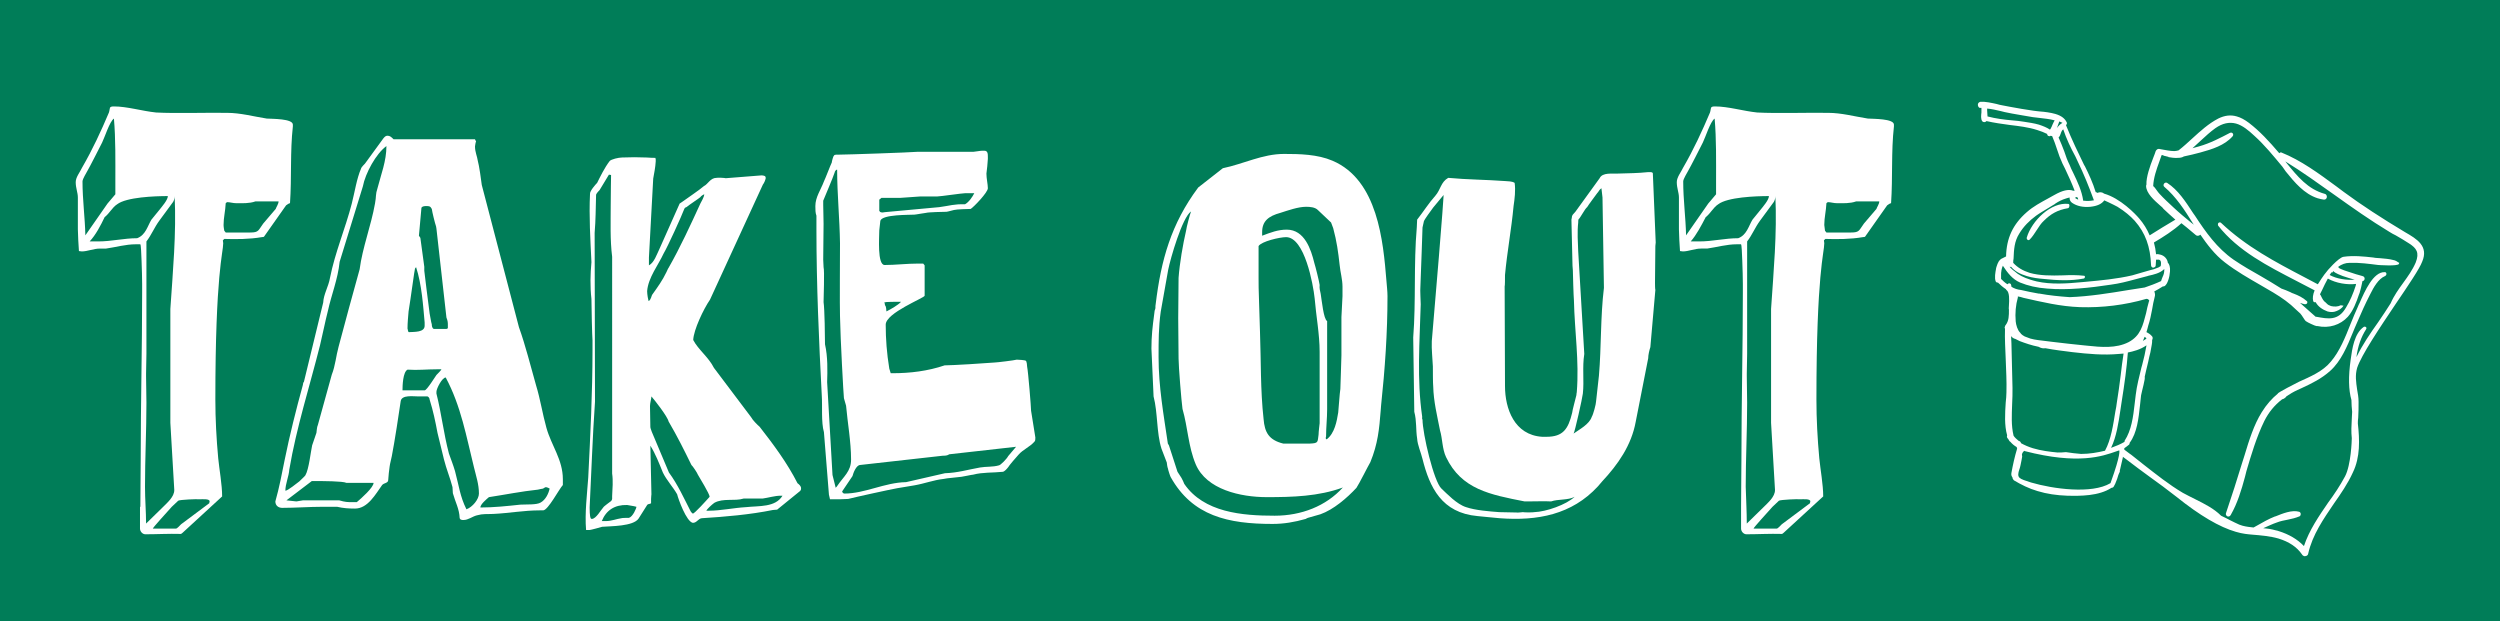<?xml version="1.0" encoding="utf-8"?>
<!-- Generator: Adobe Illustrator 25.4.1, SVG Export Plug-In . SVG Version: 6.00 Build 0)  -->
<svg version="1.1" id="レイヤー_1" xmlns="http://www.w3.org/2000/svg" xmlns:xlink="http://www.w3.org/1999/xlink" x="0px"
	 y="0px" viewBox="0 0 700 174" style="enable-background:new 0 0 700 174;" xml:space="preserve">
<style type="text/css">
	.st0{fill:#007D58;}
	.st1{fill:#FFFFFF;}
</style>
<g>
	<rect class="st0" width="700" height="174"/>
	<g>
		<path class="st1" d="M39.3,141.9c0-5,0.1-8.4,0.1-13.2c0-15.8,0.4-31.2,0.4-46.7v-2.5c0-3.1-0.3-10.7-0.4-10.7l-0.1-0.4H38
			c-2.8,0-5.5,0.8-8.3,1.2h-1.7c-1.8,0-3.5,0.8-5.1,0.8c-0.1,0-0.8-0.1-0.8-0.1c-0.1-0.8-0.3-5.3-0.3-6.1v-8.9
			c0-1.4-0.6-2.6-0.6-4.3c0-1.4,1.2-2.8,1.8-4.1c2.9-5,5.3-10.2,7.5-15.4c0.4-1.2-0.1-1.7,1.4-1.7c3.7,0,7.9,1.3,11.8,1.7
			c5.5,0.3,14.2,0,19.9,0.1c3.7,0,7.3,1,11.1,1.6c1.5,0.1,7.3,0,7.3,1.7v0.5c-0.8,7.2-0.3,14.2-0.8,21.5c-0.3,0-0.8,0.4-1.1,0.6
			l-6.2,8.8c0,0-0.3,0.1-0.6,0.1c-3.5,0.6-7.1,0.6-10.5,0.5l-0.4,0.4c0,0.3,0.1,0.5,0.1,0.8c0,2.7-2.2,8.3-2.2,43.8
			c0,5.4,0.3,11,0.8,16.4c0.3,3.1,1.1,7.4,1.1,10.7l-11.1,10.2l-0.4,0.3c-3.6-0.1-6.6,0.1-10,0.1c-0.8,0-1.5-0.8-1.5-1.6V141.9z
			 M23.9,65.9l6.2-8.9l2.2-2.6v-3.6c0-5.7,0.1-11.9-0.4-17.6c-1.2,0.8-2.6,5.3-3.3,6.7c-0.4,0.8-3.6,7.1-4.1,7.9
			c-0.3,0.6-1.4,2.3-1.4,3C23.1,55.9,23.8,61,23.9,65.9z M25.1,67.6h2.4c3.7,0,7.2-0.9,10.9-0.9c2.4-0.9,2.9-3.4,4-5.2l2.2-2.7
			c0.7-0.9,2.4-2.8,2.4-3.9c-3.7,0-11.6,0.3-14.2,2.3c-1.4,0.9-2.1,2.5-3.5,3.6C28.2,63.1,26.8,65.8,25.1,67.6z M40.9,146.6l4.6-4.5
			c1.4-1.4,3.3-3,3.3-4.9l-1.1-18.8V86.5c0.7-10.5,1.7-21.1,1.2-31.6c0,0.6-0.1,1-0.4,1.6l-3.9,5.3c-1.4,1.9-2.2,4-3.6,5.8V99
			c0,0.8-0.1,4.8-0.1,5.6v0.8c0,2.5,0.1,4.8,0.1,7.4c0,7.9-0.4,15.6-0.4,23.5C40.6,139.8,40.9,143.3,40.9,146.6z M49.9,140.2
			l-1.8,1.7c-1.5,1.7-5.3,5.8-5.3,6.1h6.5c0.3,0,1.1-0.9,1.4-1.2l7.9-5.9c0-0.3,0.1-0.5,0.1-0.5c0-0.8-1.9-0.6-2.9-0.6
			C55.3,139.7,50.3,139.9,49.9,140.2z M62.8,64.6l0.4,0.5h6.9c2.4,0,2.2-0.6,3.6-2.5l3.5-4.1c0.1-0.4,0.8-1.4,0.8-2.1h-6.5
			c-1.7,0.6-3.6,0.5-5.3,0.5c-1,0-1.8-0.3-2.6-0.3c-0.1,0-0.4,0.3-0.4,0.3c-0.1,2.2-0.6,4-0.6,6.1C62.6,63.6,62.8,64.6,62.8,64.6z"
			/>
		<path class="st1" d="M126.8,138.1c0-0.1-0.1-1.4-0.1-1.7c-0.7-2.7-1.7-5-2.4-7.8l-1.8-7.4c-0.6-3.2-1.2-6.1-2.2-9.3
			c0-0.4-0.3-0.8-0.6-0.9h-2.5c-1.5,0-4.7-0.5-5,1.3c-0.3,2.3-1.9,12.5-2.4,14.9c0,0.3-0.7,3-0.7,3.4c-0.1,0.6-0.4,3.2-0.4,3.8
			c0,0.9-1.2,0.8-1.7,1.4c-1.8,2.5-4,6.6-7.6,6.6c-1.7,0-3.3-0.1-5-0.5h-4.1c-3.7,0-7.6,0.3-11.3,0.3c-1,0-1.9-0.6-1.9-1.8
			c1.1-3.9,1.8-7.6,2.6-11.6c1.4-6.9,3.2-14.1,5.1-21c0-0.1,0.1-0.8,0.3-0.9l5.4-22.2c0.1-2.3,1.5-4.5,1.9-6.9
			c1.4-7.1,4.3-13.8,6.1-20.8c0.8-3.1,1.4-7.1,2.6-9.8c0-0.3,1-1.3,1.1-1.4l5.1-7c0.4-0.5,0.7-0.8,1.2-0.8c0.7,0,1.1,0.4,1.7,1h22.8
			c0,0,0.1,0.3,0.3,0.6c-0.1,0.1-0.3,1.2-0.3,1.4c0,1.6,0.6,2.7,0.8,4.1c0.3,0.9,1,5.7,1.1,6.7l10.4,39.8c1.9,5.3,3.2,10.7,4.8,16.3
			c1.2,3.9,1.8,8,2.9,11.9c1.4,5,4.6,8.9,4.6,14.4v1.6c-1.1,1.2-4.1,7-5.5,7.1h-1c-4.4,0-8.6,0.8-13,1c-1.9,0.1-2.8-0.1-4.6,0.4
			c-1.2,0.3-2.4,1.3-3.7,1.3c-0.4,0-1,0-1.1-0.6C128.6,142.5,127.5,140.6,126.8,138.1z M91.8,87.1c-0.8,3.1-1.4,6.3-2.2,9.6
			c-2.9,11.5-6.6,23-8.6,34.8c-0.1,1.8-1.1,4-1.1,5.9c0.7,0,3.2-2.1,3.9-2.6c0.3-0.3,1.7-1.6,1.7-1.7c1-1.7,1.5-6.6,1.9-8.4l1.2-3.5
			c0.1-0.5,0.1-1.6,0.4-2.2l3.9-14.1c1-2.5,1.2-5.3,1.9-7.8c1.9-7.1,3.9-14.6,5.9-21.7c0.8-6.1,3.2-12.2,4.3-18.4
			c0.4-2.1,0.1-2.5,0.7-4.3c1-3.9,2.5-7.6,2.5-11.8c-2.9,2.1-5.9,7.6-6.6,11.3l-6.5,21.1C94.6,78.2,92.8,82.5,91.8,87.1z
			 M98.7,140.6h1.2c1.2-1,4.7-4.1,4.7-5.4h-7.6c-1-0.5-6.8-0.5-8.3-0.5h-1.4l-7.1,5.4c0.4,0,2.4,0.3,2.8,0.3c0.3,0,1.5-0.3,1.8-0.3
			h10.2C96.7,140.6,97.3,140.6,98.7,140.6z M112.7,109.3h6.2c0.6,0,3-3.9,3.3-4.3c0.3-0.3,1.4-1.4,1.4-1.6h-1.2
			c-2.9,0-5.4,0.3-8.3,0.1C112.8,104.2,112.7,108,112.7,109.3z M114.5,93c1.5-0.1,4.4,0.1,4.4-1.8v-0.9c-0.4-4.4-0.8-10.7-2.4-15.5
			l-0.3,0.4c-0.1,0-1.2,8.4-1.8,12c-0.1,1.2-0.3,3.2-0.3,4.8C114.2,92.1,114.2,93,114.5,93z M118.8,75.8c0,0.4,1.1,8.8,1.5,12
			c0.1,0.3,0.4,2.5,0.6,3c0,0.4,0.1,1.2,0.6,1.3h3.5c0.1,0,0.4-0.1,0.4-0.3v-0.6c0-0.9,0-1.3-0.4-2.3L122.2,64c0,0-0.1-0.5-0.1-0.6
			c-0.3-0.8-1.1-4.1-1.2-4.9c-0.4-0.8-0.8-0.8-1.5-0.8c-0.4,0-1.2,0-1.4,0.5l-0.7,7.8l0.4,0.6l1.1,8.1V75.8z M125.7,127
			c0.6,1.7,1.2,3.2,1.7,4.9c1.1,4.1,1.4,7.1,3.2,10.7c1.7-0.6,3.5-2.8,3.5-4.4c0-2.6-0.8-4.9-1.4-7.4c-2.1-8.4-3.6-17.1-7.9-25.1
			c-1,0-2.6,3.1-2.6,4v0.5C123.6,115.7,124.2,121.3,125.7,127z M134.5,142.1c3.7,0,7.5-0.4,11.2-0.8c1.7-0.1,4.6,0.1,5.7-0.6
			c1.4-0.8,2.2-2.5,2.5-3.9c-0.1-0.1-0.8-0.4-1.1-0.4c0,0-0.7,0.3-0.7,0.4c-0.3,0-1.4,0.3-1.5,0.3c-4.7,0.5-9.1,1.4-13.7,2.1
			C136.2,139.8,134.5,141.2,134.5,142.1z"/>
		<path class="st1" d="M167.2,51.2c0.8-1.6,2.1-4.3,3.5-6.1c0.4-0.5,2.5-1,3.5-1c2.8-0.1,4.1-0.1,6.8,0c0.8,0.1,2.5,0.1,2.5,0.1
			l0.1,0.4v0.6c-0.1,1.7-0.4,3.1-0.7,4.8l-1.2,22.1v2.2c1.5-0.8,2.2-3.1,2.9-4.5l5.7-12.8l0.6-0.4c0.8-0.6,5.1-3.5,6.2-4.5
			c1.1-0.5,1.8-2.3,3.5-2.3c0.3-0.1,2.4,0,2.6,0.1l10.1-0.8c0.7,0.1,1.1,0.1,1.1,0.8c-0.1,0.5-0.4,1.3-0.8,1.8l-14.8,32.2
			c-1.8,2.6-4.6,8.5-4.7,11.3c1.4,2.7,4.3,4.8,5.8,7.8l10.4,13.8c0.4,0.8,1.8,2.2,2.4,2.7c3.9,5,7.7,10.1,10.6,15.8
			c0.4,0.3,1,0.8,1,1.4c0,0.3,0,0.5-0.3,0.8l-6.4,5.2c-0.1,0-1,0.1-1.2,0.1c-6.4,1.3-13.4,1.9-19.9,2.3c-1,0.1-1.4,1.3-2.5,1.3
			c-1.8-0.3-4.1-6.7-4.4-8c-1.2-2.1-3-4-4-6.1c-1.1-2.7-2.1-5.3-3.5-7.5c0,2.1,0.3,11.5,0.3,13.6c0,0-0.1,0.8-0.1,1.3v1.2
			c-0.3,0.3-0.8,0.1-1.1,0.5l-2.4,3.8c-1.5,2.2-7.7,2.1-10.2,2.3c-0.3,0.1-3.2,0.9-3.5,0.9h-1c-0.4-4.7,0.3-10.3,0.6-14.6
			c0.6-12,1.2-23.9,1.2-35.7v-2.8c-0.1-1-0.3-9.2-0.3-11.6c-0.4-3.5-0.3-7,0-10.3c-0.3-6.3-0.7-12.8-0.4-19.1
			C165.1,53.5,166.8,51.6,167.2,51.2z M165.7,145.3c1.2,0,2.6-2.6,3.2-3.2c0.1-0.3,2.1-1.7,2.2-1.8c0.4-0.4,0.3-0.8,0.3-1.4
			c0.1-2.1,0.3-4.3,0-6.3V71.9c-0.6-4.8-0.4-9.7-0.4-14.5c0-2.6,0.1-8.4,0.1-8.4l-0.6-0.1l-2.6,4.3c-0.1,0.1-1,1-1,1.4
			c-0.1,3.6-0.1,7.1-0.4,10.6l0.1,47.3c-0.7,10-1,19.8-1.5,29.6c0,0.4,0,2.5,0.3,3C165.4,145.2,165.6,145.3,165.7,145.3z
			 M168.5,145.9h1.2c1.5,0,2.9-0.6,4.3-0.8c0.1-0.1,1.9-0.1,2.1-0.1c1.1-0.3,2.1-2.7,2.1-3.1c-1.1-0.3-1.7-0.3-2.6-0.5
			C172.1,141.3,169.7,142.9,168.5,145.9z M181.6,84.3c0.7-0.3,0.8-1.6,1.1-1.9c1.5-2.1,2.8-3.9,3.9-6.2c0.1-0.1,0.4-1,0.6-1.2
			c3.3-5.8,6.1-11.9,8.9-18c0.3-0.6,1-1.7,1.1-2.6c-0.1,0-1,0.5-1.1,0.8c-0.3,0.3-3.2,2.2-3.9,2.8c-0.3,0.1-0.4,0.1-0.6,0.5
			c-0.7,1.9-4.7,10.7-5.8,12.5c-1.4,3.1-4.3,6.7-4.6,10.5C181.2,82.5,181.5,84,181.6,84.3z M194,143.8c0.4,0.1,3.9-3.8,4.7-4.7
			c0-0.8-2.8-5.3-3.3-6.2c-0.1-0.4-1.5-2.5-1.8-2.7c-2.1-4.3-4-8.1-6.4-12.2c-0.3-1.4-4-6.1-4.8-7c0,0.5-0.4,1.9-0.4,2.7
			c0,0.8,0.1,5,0.1,5.9c0,0.3,0.4,1.2,0.4,1.3l4.8,11.4c2.5,3.4,4.3,7.4,6.1,10.9C193.5,143.4,193.9,143.8,194,143.8z M200,140.8
			c-0.7,0.5-2.2,1.9-2.2,2.2h0.7c3.3,0,6.9-0.8,10.4-1c3.7-0.4,8.2,0.1,10.2-3.2h-0.6c-1.5,0-3.5,0.6-5,0.8h-5.3
			C205.7,140.4,202.5,139.4,200,140.8z"/>
		<path class="st1" d="M230.7,121c-0.8-2.7-0.4-7.5-0.6-10.2c-0.8-15.4-1.5-31-1.5-46.6v-3.8c-0.3-0.8-0.3-1.7-0.3-2.7
			c0-2.5,1.5-4.5,2.4-6.9c0.4-0.8,1.8-4.5,2.2-5.3c0-0.3,0.4-1.8,0.6-1.9c0.1-0.4,1.1-0.3,1.5-0.3c2.1,0,19.6-0.6,22-0.8h15.6
			c0.3,0,1.9-0.3,2.4-0.3h0.6c1,0,1,0.9,1,1.8v0.5c0,0.5-0.3,3.6-0.4,4.1c0,1.4,0.4,3,0.4,4.1c0,1.2-4,5.3-4.8,5.8
			c-0.7,0-4,0.1-4.7,0.3c-0.1,0-1.8,0.5-2.1,0.5c-0.6,0-5.1,0.1-5.7,0.3c-0.3,0-2.9,0.5-3.3,0.5c-1.4,0.1-8.9-0.1-9.5,1.7
			c0,0.4-0.3,2.3-0.3,2.7c0,1.9-0.6,9.7,1.5,9.7c3,0,6.2-0.4,9.4-0.4h1.4l0.4,0.5v8.5c0,0.6-10.9,4.8-10.9,8.1c0,4,0.3,8,1,12.3
			c0.1,0.3,0.4,1.3,0.4,1.3h0.6c4.8,0,9.8-0.6,14.5-2.2c2.1,0,11.8-0.6,14-0.8c0.6,0,5.5-0.6,6.2-0.8c2.4,0.1,2.5,0.3,2.5,0.3
			c0.3,0.1,0.4,1.4,0.4,1.7c0.3,1.4,1.1,11.3,1.1,12.3l1.2,7.5c0,0.5,0,1-0.3,1.2c-1.2,1.4-3.2,2.2-4.4,3.6
			c-0.4,0.4-2.8,3.2-2.9,3.5c-0.4,0.5-1,1.2-1.5,1.3c-2.8,0.3-5.7,0.1-8.3,0.8c-0.4,0-3,0.6-3.3,0.6c-0.4,0.1-4.4,0.4-5,0.6
			c-2.8,0.3-5.3,1.3-8.2,1.8l-4.8,0.8c-2.2,0.4-11.8,2.5-13.7,3c-1.7,0.1-2.8,0.1-4.1,0.1h-1l-0.3-1.3L230.7,121z M234,136.6
			c0-0.1,0.4-0.4,0.4-0.5c1.8-2.7,3.9-4.1,3.9-7.4c0-5-1-10.5-1.4-15.1l-0.6-2.1c-0.1-0.6-1-16.8-1.1-23c-0.1-2.1,0-18.4,0-20.4
			c-0.1-6.9-0.8-13.7-0.8-20.6c-0.4,0-0.7,0.6-0.7,0.8c-0.4,1.3-2.8,6.9-3.2,7.9v1.2c0,1.7,0.1,3.2,0.1,5.3c0,1.4-0.1,8.4-0.1,10
			c0,0.3,0.1,1.7,0.1,2.1c0.3,1,0,8.8,0,9.8c0.3,1.8,0.4,10.1,0.4,11.8c0.8,3.5,0.7,7.4,0.6,10.6l1.5,26L234,136.6z M236.4,138.2
			c5.8,0,11.3-3.1,17.3-3.2l10.9-2.5c3.5-0.1,6.4-1,9.8-1.6c1.7-0.3,3.6-0.1,5.3-0.6c0.4,0,2.2-1.8,2.6-2.6l2.2-2.6l-18.7,2.1
			c-0.6,0.4-1.2,0.4-1.8,0.4l-23.2,2.6c-1.1,0.1-1.9,2.3-2.1,3.1l-2.9,4.3C235.8,137.8,236.1,138.2,236.4,138.2z M246.3,59.1
			c0,0.4,0.8,0.4,0.8,0.4c0.1,0,0.7-0.1,0.7-0.1l15.2-1.4c3-0.4,4.1-0.9,7.2-0.8c1.1-0.6,2.1-2.1,2.6-3.1h-2.6
			c-0.8,0-6.9,0.9-7.7,0.9h-4.7c-0.6,0-5.1,0.4-5.7,0.4h-5.3l-0.6,0.5V59.1z M247.8,85.5c0.3,0.1,0.4,1.4,0.4,1.7
			c1.2-0.6,3.3-1.8,4.1-2.7c-4.6,0-4.7,0.1-4.7,0.3C247.7,84.7,247.8,85.3,247.8,85.5z"/>
		<path class="st1" d="M322.4,97.6c0-3.4,0.3-6.1,0.8-9.8c0-0.3,0.1-0.5,0.1-0.8c0.4-0.9,0.1-0.9,0.3-1.9
			c1.5-12.3,4.3-22.4,11.9-32.6l6.9-5.4c5.8-1.2,11.1-4,17.1-4c4.4,0,9.4,0.1,13.6,1.9c12.7,5.4,14.2,22.6,15.1,33.6
			c0.1,1.3,0.3,3,0.3,4.3c0,10.2-0.7,20.4-1.8,30.7c0,0.5-0.1,0.9-0.1,1.3c-0.4,5.2-0.8,9.4-2.9,14.5c-0.6,1-3.2,6.2-3.9,7.2
			c-2.6,2.8-6.4,6.1-10.1,7.4l-3.5,1c-0.1,0-0.6,0.3-0.6,0.3c-3.2,0.9-6.1,1.4-9.3,1.4c-12.4,0-22.4-2.2-28.5-13.1
			c-0.1-0.1-0.7-1.9-0.8-2.5c-0.1-0.1-0.3-1.4-0.3-1.6l-1.5-3.9c-1.4-4.5-1-10-2.2-14.6L322.4,97.6z M330.8,133.8
			c0.1,0.1,0.8,1.6,0.8,1.7c5.5,8,16.2,8.9,25.3,8.9c7.5,0,14.4-2.7,19.1-7.9c-6.8,2.5-14.1,2.7-21.3,2.7c-7.3,0-16.9-2.1-19.9-9.2
			c-2.1-5-2.2-10.3-3.7-15.5c-0.3-2.1-1.1-11.9-1.1-14.1c0-0.4-0.1-8.3-0.1-11.3c0-1.7,0.1-9.6,0.1-11.3c0.3-4.1,1.2-9.3,2.1-13.2
			c0.1-0.9,1.1-4.7,1.4-5.4c-2.5,1.7-5.8,13.3-6.4,16.3L325,87.3c-0.6,4.4-0.6,8.1-0.6,12.7c0,8.3,1.4,16,2.6,24.2l0.3,0.5l2.4,7.4
			L330.8,133.8z M352.8,93c0.3,8.1,0.1,16.2,1,24.3c0.3,3.8,1.5,5.9,5.5,6.9h7.5c2.4-0.1,2.1-0.4,2.4-2.5c0-0.8,0.3-3.1,0.3-3.2v-20
			c0-4.9-1-10.1-1.4-15c-0.4-3.8-2.8-17.1-8-17.1c-1.8,0-6.9,1.2-7.7,2.5v8.9C352.3,79.3,352.8,91.4,352.8,93z M371.5,123
			c2.2-1.7,2.8-5,3.2-7.5c0.1-0.8,0.4-5.4,0.6-6.6c0-1,0.3-7.8,0.3-9.4V88.8c0-0.5,0.3-5.3,0.3-5.9v-2.6c0-2.1-0.6-4-0.8-6.1
			c-0.4-3.6-0.8-6.6-1.8-10.3l-0.6-1.6l-3.7-3.5c-0.8-0.8-2.2-0.9-3.3-0.9c-2.2,0-5,1-7.2,1.7c-3.3,0.9-5.1,2.3-5.1,5.4v1
			c2.4-0.9,4.4-1.7,6.9-1.7c5,0,6.8,5.6,7.7,9.3c0.3,0.9,1.4,5.3,1.5,6.2c-0.1,0.9,0.1,1.6,0.3,2.5c0.3,1.8,0.8,7.1,1.8,7.6v24.7
			c0,2.6-0.3,5-0.3,7.6C371.2,122.5,371.1,123,371.5,123z"/>
		<path class="st1" d="M395.7,94.5c0.8-10.1,0.1-20.6,1-30.8c0-0.4,0.1-1.9,0.1-2.2c1.8-2.3,3.3-4.7,5.1-6.7c1.5-1.7,1.5-3.8,3.6-5
			c5.3,0.5,10.6,0.5,16,0.9c0.8,0.1,1.8,0,2.6,0.5c0.3,2.1,0,4.5-0.3,6.5c-0.6,6.5-1.8,12.8-2.4,19.3c0,0.9,0,3.1-0.1,3.2l0.1,27.9
			c0,6.3,2.6,13.7,10.4,14.2h1.2c4.7,0,6.1-2.2,7.2-6.7c0-0.5,1.1-4.5,1.2-5c0,0,0-0.5,0.1-0.8c0.7-8.8-0.6-16.9-0.8-25.7
			c-0.1-0.9-0.3-7.6-0.3-8.4c0-0.3-0.1-1.2-0.1-1.3L440,61.5c0,0,0.1-0.4,0.1-0.5c0-0.8,0.4-1,1-1.7l6.8-9.4
			c0.8-1.7,3.6-1.2,5.1-1.3c3.3-0.1,5.5-0.1,8.4-0.4h0.6c0.3,0,0.8,0,0.8,0.4l0.8,19.3l-0.1,1c0,0.4-0.1,7.5-0.1,10.2
			c0,0.3,0,1.8,0.1,2.1l-1.4,16c-0.3,0.9-0.6,2.2-0.6,3.1l-3.5,17.8c-1.2,6.6-5,12-9.4,16.7c-0.1,0.1-1.2,1.4-1.2,1.4
			c-7.3,7.9-16.9,9.7-27.5,8.9c-1.5-0.1-5.9-0.6-6.2-0.6c-10-0.9-13.4-8-15.4-16c-0.4-1.7-1.4-3.9-1.5-5.7c-0.4-2.5-0.1-4.9-0.8-7.5
			L395.7,94.5z M398.3,117.4c0,4,3.2,17.5,5.3,19.4c1.5,1.4,4.3,4.4,6.9,5.2c2.6,0.9,6.6,1.2,9.3,1.4c0.7,0,4.1,0.1,4.8,0.1
			c0.3,0.1,1.5-0.1,1.8-0.1c0.3,0.1,2.9,0.1,3.2,0c3.3-0.1,9-2.1,11.3-4.3c-1.8,1-4.6,0.6-6.6,1.3c-1-0.1-5.8,0-6.8,0h-0.6
			c-9.7-1.9-17.7-3.4-22-12.4c-1.1-2.3-1-5.2-1.7-7.5c-0.8-4.1-1.8-8.1-1.9-12.3c-0.1-0.6-0.1-5-0.1-5.6c-0.1-2.3-0.4-4.8-0.3-7.1
			c3.5-41,3.3-41,3.3-40.9l-2.9,3.5c-0.7,0.9-2.6,3.6-2.6,3.8l-0.4,1.8c0,0.3-0.4,12-0.6,16.8c-0.1,0.4,0.1,4.3,0.1,4.7
			c-0.3,10.6-1.1,21,0.4,31.4V117.4z M440.6,121.4c1.7-1.2,4.4-2.6,5.1-4.7c0.4-0.6,1.2-3.6,1.2-4.3l0.8-7.2
			c0.7-8.1,0.4-16.4,1.4-24.6l-0.4-25.3l-0.3-2.6c-0.7,0.5-0.7,0.9-1.2,1.4c-0.3,0.4-2.6,3.5-2.8,3.9c-0.6,0.4-1.9,3-2.4,3.4
			c-0.1,0.1-0.1,0.8-0.1,0.9c-0.3,2.6-0.1,5.6,0,8.1l1.7,28.7c-0.6,3.8,0,7.5-0.4,11.1C443.1,111.3,440.9,121.2,440.6,121.4z"/>
		<path class="st1" d="M487.5,141.9c0-5,0.1-8.4,0.1-13.2c0-15.8,0.4-31.2,0.4-46.7v-2.5c0-3.1-0.3-10.7-0.4-10.7l-0.1-0.4h-1.2
			c-2.8,0-5.5,0.8-8.3,1.2h-1.7c-1.8,0-3.5,0.8-5.1,0.8c-0.1,0-0.8-0.1-0.8-0.1c-0.1-0.8-0.3-5.3-0.3-6.1v-8.9
			c0-1.4-0.6-2.6-0.6-4.3c0-1.4,1.2-2.8,1.8-4.1c2.9-5,5.3-10.2,7.5-15.4c0.4-1.2-0.1-1.7,1.4-1.7c3.7,0,7.9,1.3,11.8,1.7
			c5.5,0.3,14.2,0,19.9,0.1c3.7,0,7.3,1,11.1,1.6c1.5,0.1,7.3,0,7.3,1.7v0.5c-0.8,7.2-0.3,14.2-0.8,21.5c-0.3,0-0.8,0.4-1.1,0.6
			l-6.2,8.8c0,0-0.3,0.1-0.6,0.1c-3.5,0.6-7.1,0.6-10.5,0.5l-0.4,0.4c0,0.3,0.1,0.5,0.1,0.8c0,2.7-2.2,8.3-2.2,43.8
			c0,5.4,0.3,11,0.8,16.4c0.3,3.1,1.1,7.4,1.1,10.7l-11.1,10.2l-0.4,0.3c-3.6-0.1-6.6,0.1-10,0.1c-0.8,0-1.5-0.8-1.5-1.6V141.9z
			 M472.1,65.9l6.2-8.9l2.2-2.6v-3.6c0-5.7,0.1-11.9-0.4-17.6c-1.2,0.8-2.6,5.3-3.3,6.7c-0.4,0.8-3.6,7.1-4.1,7.9
			c-0.3,0.6-1.4,2.3-1.4,3C471.3,55.9,472,61,472.1,65.9z M473.4,67.6h2.4c3.7,0,7.2-0.9,10.9-0.9c2.4-0.9,2.9-3.4,4-5.2l2.2-2.7
			c0.7-0.9,2.4-2.8,2.4-3.9c-3.7,0-11.6,0.3-14.2,2.3c-1.4,0.9-2.1,2.5-3.5,3.6C476.4,63.1,475,65.8,473.4,67.6z M489.1,146.6
			l4.6-4.5c1.4-1.4,3.3-3,3.3-4.9l-1.1-18.8V86.5c0.7-10.5,1.7-21.1,1.2-31.6c0,0.6-0.1,1-0.4,1.6l-3.9,5.3c-1.4,1.9-2.2,4-3.6,5.8
			V99c0,0.8-0.1,4.8-0.1,5.6v0.8c0,2.5,0.1,4.8,0.1,7.4c0,7.9-0.4,15.6-0.4,23.5C488.9,139.8,489.1,143.3,489.1,146.6z M498.1,140.2
			l-1.8,1.7c-1.5,1.7-5.3,5.8-5.3,6.1h6.5c0.3,0,1.1-0.9,1.4-1.2l7.9-5.9c0-0.3,0.1-0.5,0.1-0.5c0-0.8-1.9-0.6-2.9-0.6
			C503.5,139.7,498.6,139.9,498.1,140.2z M511,64.6l0.4,0.5h6.9c2.4,0,2.2-0.6,3.6-2.5l3.5-4.1c0.1-0.4,0.8-1.4,0.8-2.1h-6.5
			c-1.7,0.6-3.6,0.5-5.3,0.5c-1,0-1.8-0.3-2.6-0.3c-0.1,0-0.4,0.3-0.4,0.3c-0.1,2.2-0.6,4-0.6,6.1C510.9,63.6,511,64.6,511,64.6z"/>
	</g>
	<g>
		<g>
			<path class="st1" d="M673.4,65c-6.5-3.9-12.2-7.6-17.2-11.3c-0.7-0.5-1.3-1-2-1.5c-4.9-3.6-9.9-7.3-15.4-9.5
				c-0.2-0.1-0.4,0-0.6,0.2c0,0,0,0,0,0c-2.9-3.4-5.5-6.2-8.5-8.5c-1.2-0.9-2.3-1.5-3.4-1.8c-1.7-0.5-3.4-0.3-5.2,0.6
				c-2.7,1.4-5,3.5-7.3,5.6c-1.2,1.1-2.5,2.3-3.8,3.3c-0.4,0.1-0.8,0.2-1.2,0.2c-1.2,0-2.5-0.3-3.7-0.5l-0.5-0.1
				c-0.4-0.1-0.8,0.2-1,0.6c-0.1,0.4-0.4,1.1-0.7,1.9c-0.9,2.3-2,5.4-1.9,7.5c0,0.1-0.1,0.2-0.1,0.3c0,2.1,2.3,4.1,4,5.6
				c0.4,0.3,0.7,0.6,0.9,0.9c1,0.9,2,1.9,3.3,3c-2.4,1.4-4.8,2.9-7.2,4.4c-0.7-1.7-1.7-3.3-2.9-4.7c-1.1-1.3-5.3-5.7-9.9-7
				c-0.4-0.4-1.2-0.5-1.8-0.2c-0.1,0-0.2-0.1-0.2-0.1c-0.1-0.1-0.2-0.1-0.3-0.1c-0.8-2.6-1.9-5-3.1-7.4l-0.1-0.1
				c-1.7-3.5-3.5-7.2-5.1-11.2c0,0,0-0.1,0-0.1c0,0,0,0,0.1-0.1c0.1-0.2,0.2-0.4,0.1-0.6c-0.5-1.1-1.5-1.9-3.2-2.4
				c-1.4-0.4-3-0.6-4.4-0.7c-0.6-0.1-1.2-0.1-1.7-0.2c-2.2-0.3-4.4-0.7-6.6-1.1l-2.1-0.4c-0.5-0.1-1.1-0.2-1.7-0.4
				c-1.4-0.3-3.1-0.7-4.5-0.6c-0.4,0.1-0.7,0.4-0.7,0.8c0,0.4,0.2,0.8,0.5,0.9c0.1,0,0.2,0,0.2,0l0.3,0c0,0,0,0,0,0
				c0,0.2,0,0.3,0,0.5c0,0.1,0,0.2,0,0.3c0,0.2,0,0.3,0,0.5c-0.1,0.8-0.2,1.8,0.2,2.4c0.3,0.4,0.9,0.4,1.2,0
				c2.2,0.5,4.4,0.8,6.6,1.1c2.5,0.3,5.1,0.6,7.6,1.4c1,0.3,2,0.7,2.8,1.1c0,0.3,0.2,0.6,0.5,0.6c0.2,0.1,0.4,0,0.5-0.1
				c0.1,0,0.2,0.1,0.3,0.1l0.1,0c0.5,1.2,1,2.5,1.4,3.8c0.4,1.3,0.9,2.6,1.5,3.9l0.7,1.4c1,2.1,1.9,4.1,2.7,6.2c0,0-0.1,0-0.1,0
				c-0.1,0-0.2,0-0.3,0l0,0c-1.3-0.5-3-0.1-5.3,1.2c-0.6,0.3-1.2,0.7-1.8,1c-2,1.1-4.1,2.2-5.9,3.8c-3.9,3.4-5.7,7.3-5.8,12.4
				c-0.5,0.2-0.9,0.5-1.4,0.7c-0.1,0.1-0.2,0.1-0.2,0.2c-0.7,0.5-1,1.8-1.2,2.4l0,0.1c-0.2,1.1-0.5,2.6-0.1,3.6
				c0.1,0.2,0.4,0.4,0.6,0.3c0.7,0.7,1.4,1.3,2.3,1.9l0,0.1l0.1,0.1c0.9,0.6,0.8,2.8,0.7,4.3c0,0.5-0.1,0.9,0,1.2
				c0,1.7,0,3.1-0.9,4.3c-0.1,0.1-0.2,0.2-0.2,0.4l-0.1,0.2l0,0.1c0,0.1,0.1,0.3,0.1,0.4c-0.1,2.8,0.1,5.7,0.2,8.5
				c0.1,3,0.3,6.2,0.2,9.3c0,0.9-0.1,1.8-0.2,2.8c-0.2,3.1-0.4,6.4,0.4,9.2c-0.1,0.3-0.1,0.5,0.1,0.8c0.1,0.1,0.2,0.2,0.3,0.4
				l0.1,0.1l0,0.1c0,0,0,0.1,0.1,0.1c0.1,0.2,0.2,0.3,0.3,0.3c0.5,0.6,1.1,1.1,1.8,1.5c0,0.1,0,0.3,0.1,0.4
				c-0.7,2.3-1.2,4.6-1.6,6.8c-0.1,0.5,0,0.9,0.3,1.3c0,0.3,0.2,0.6,0.4,0.8c2,1.2,4.2,2.3,6.6,3c2.6,0.8,5.4,1.2,8.3,1.3
				c3.7,0.1,8.9,0.1,12.4-2.2c0.2,0,0.5-0.1,0.6-0.3c0.1-0.1,0.1-0.2,0.2-0.3l0-0.1c0.1-0.1,0.3-0.4,0.8-1.8c0,0,0,0,0,0
				c0.2-0.7,0.4-1.4,0.8-2.1c0,0,0,0-0.1,0c0.3-1.1,0.8-3.7,0.9-3.9c0,0,0-0.1,0-0.2c0.4,0.3,0.8,0.6,1.2,0.9
				c2.1,1.6,4.2,3.2,6.3,4.7c2.5,1.8,5.1,3.7,7.5,5.6c6.6,5.3,12.1,8.5,16.6,9.8c2,0.6,3.5,0.7,4.6,0.8c2.4,0.2,5,0.4,7.4,1.1
				c2.9,0.9,5.1,2.3,6.6,4.5c0.1,0.2,0.3,0.3,0.5,0.4c0.3,0.1,0.5,0,0.8-0.1c0.2-0.1,0.4-0.4,0.4-0.6c1.2-5.3,4.3-9.7,7.2-14
				c1.9-2.7,3.9-5.6,5.3-8.7c2.1-4.3,1.9-9.2,1.4-13.7c0-0.5,0-1,0.1-1.6c0.1-1.5,0.1-3,0.1-4.5c0-1.2-0.2-2.3-0.4-3.4
				c-0.3-2.1-0.6-4,0-6.1c1.2-3.6,6.3-11.2,10.8-17.9c3.6-5.3,6.7-9.9,7.4-11.8C680.1,68.9,676.7,66.9,673.4,65z M574.7,34.9
				c-0.1,0.2-0.1,0.3-0.2,0.5c-0.1,0.2-0.2,0.4-0.3,0.6c-0.1,0.1-0.1,0.2-0.2,0.3c-0.9-0.6-1.9-1-3.1-1.4c-1.4-0.4-2.8-0.6-4.1-0.8
				c-1.1-0.2-2.2-0.3-3.4-0.4c-2.3-0.2-4.6-0.5-6.9-1.1c0,0,0-0.1,0-0.1c0-0.5-0.1-1.1-0.1-1.6c0-0.1,0-0.2,0-0.3c0-0.1,0-0.1,0-0.2
				c1.2,0.1,2.5,0.4,3.8,0.7c0.8,0.2,1.5,0.4,2.2,0.5l1,0.2c1.9,0.3,3.8,0.7,5.8,1c0.6,0.1,1.1,0.1,1.7,0.2c1.5,0.2,3,0.3,4.4,0.7
				C575.1,34,574.9,34.5,574.7,34.9z M575.9,35.9l0.1-0.2c0.2-0.5,0.4-1.1,0.6-1.7c0.3,0.1,0.6,0.3,0.9,0.4
				C576.9,34.7,576.4,35.2,575.9,35.9C576,35.9,576,35.9,575.9,35.9z M580.5,48.4c-0.4-0.7-0.7-1.5-1-2.2c-0.6-1.2-1.1-2.5-1.5-3.8
				c-0.5-1.3-1-2.6-1.6-3.9c0.3-0.3,0.5-0.7,0.6-1.1c0.1-0.2,0.1-0.4,0.2-0.5c0.1-0.3,0.3-0.5,0.5-0.7c0.9,2.7,2.1,5.2,3.4,7.6
				c0.2,0.5,0.5,1,0.7,1.5c1.6,3.3,3,6.7,4.5,10.8c0,0-0.1,0-0.1,0c-1,0.2-1.9,0.2-2.7,0.1c-0.1,0-0.1,0-0.2,0
				C582.9,53.4,581.7,50.9,580.5,48.4z M581.9,55.9c-0.3-0.1-0.6-0.3-0.8-0.4c0,0,0,0,0-0.1c0-0.1,0.1-0.2,0.1-0.2c0,0,0.1,0,0.1,0
				c0.1,0,0.2,0,0.3,0C581.8,55.4,581.9,55.7,581.9,55.9z M563.1,74.7c1,1.2,2.4,2,4.4,2.6c1.6,0.5,3.4,0.7,4.7,0.8
				c3.7,0.4,7.6,0.6,11.2-0.1c0.2,0,0.3-0.2,0.4-0.4c0-0.2-0.1-0.4-0.3-0.4l-0.1,0c-1.8-0.2-3.7-0.2-5.8-0.1
				c-3.2,0.1-6.5,0.1-9.3-0.7c-1.9-0.6-3.4-1.5-4.6-2.8c0-0.4,0-0.8,0.1-1.2c0.1-2.5,0.2-4.8,1.6-7c1.2-2,2.8-3.6,4.7-5
				c1.1-0.8,2.4-1.5,3.5-2.2c0.4-0.3,0.9-0.5,1.3-0.8c0.2-0.1,0.4-0.2,0.6-0.4c0.9-0.6,1.9-1.1,2.9-1.4c0.3-0.1,0.6-0.2,1.1-0.3
				c-0.1,0.5,0.2,1.2,0.7,1.5c1.3,0.9,3.1,1.3,5.1,1.1c1.9-0.2,3.2-0.8,3.9-1.8c0.4,0.2,0.9,0.4,1.3,0.6c0.8,0.4,1.7,0.8,2.4,1.2
				c2.1,1.3,3.6,2.6,4.8,3.9c3,3.4,4.4,7.2,4.6,12.5c0,0.3,0.2,0.5,0.4,0.6c0.2,0.1,0.4,0,0.6-0.1c0.2-0.1,0.3-0.3,0.3-0.6
				c0-0.5,0.1-1,0.1-1.5c0.3,0,0.6,0,0.8,0c0.2,0.1,0.8,0.2,0.5,1.8c-0.4,0.3-0.8,0.5-1.2,0.6c-0.5,0.2-1,0.4-1.6,0.5
				c-0.7,0.2-1.4,0.4-2.1,0.6c-1,0.3-2.1,0.6-3.1,0.9c-4.3,1-8.7,1.4-13,1.8l-1.1,0.1c-4.2,0.4-8.6,0.7-12.6-0.2
				c-0.7-0.2-1.3-0.3-1.8-0.5c-1.9-0.6-3.3-1.3-4.5-2.4l-0.4-0.3c-0.4-0.3-0.8-0.8-1.1-1.1C562.6,74.7,562.8,74.8,563.1,74.7z
				 M563.2,80.3c0-0.2,0-0.3-0.1-0.5c0-0.4-0.5-0.6-0.8-0.4c-0.1,0.1-0.1,0.1-0.2,0.2c-0.7-0.4-1.3-1-1.8-1.5c0-0.3,0-0.6,0-1
				c0-0.5,0-0.9,0.1-1.3l0-0.1c0.1-0.5,0.2-0.9,0.4-1.3c1.3,2,2.7,3.8,4.8,4.7c2.2,0.9,4.7,1.5,7.6,1.7c5.7,0.5,12-0.2,17.9-1.1
				c2.3-0.3,4.6-0.9,6.8-1.5c1.1-0.3,2.3-0.6,3.4-0.9l0.3-0.1c1.4-0.3,3.1-0.7,4.2-1.7c0.1-0.1,0.1-0.1,0.2-0.2c0,0.4,0,0.8-0.1,1.2
				c-0.1,0.4-0.2,0.7-0.4,1.1c-0.1,0.3-0.3,0.7-0.4,1.1c-1.5,0.7-3.1,1.3-4.6,1.8c-1.5,0.2-3,0.5-4.5,0.7c-5.4,0.9-11,1.8-16.5,2
				c-2.9-0.2-5.8-0.5-8.5-1l-0.2,0c-1.6-0.3-3.3-0.6-4.9-1C564.9,81.1,564,80.8,563.2,80.3z M596,95.8c-3.5,1.8-7.8,1.4-11.5,1
				l-1-0.1c-2.8-0.3-5.9-0.6-9-1c-0.5-0.1-1.1-0.1-1.6-0.2c-1.5-0.2-3-0.3-4.4-0.7c-0.6-0.2-1.1-0.4-1.6-0.6
				c-0.4-0.2-0.8-0.5-1.1-0.8l0-0.1l-0.2-0.2c-0.7-0.7-1.1-2.1-1.2-3.1c-0.2-2.3,0-4.6,0.6-6.7l0-0.1l0-0.2c0.5,0.1,1.1,0.2,1.6,0.4
				c5.3,1.2,10.3,2.4,15.8,2.6c6.3,0.2,12.6-0.6,18.5-2.3c0.3-0.1,0.6,0.1,0.8,0.3c0.1,0.1,0.1,0.3,0,0.4c-0.3,1.1-0.6,2.2-0.8,3.3
				C600,91.1,599.4,94,596,95.8z M600.5,94.3c0.4,0.3,0.5,0.4,0.5,0.4c0,0.1-0.1,0.2-0.4,0.4c-0.2,0.1-0.4,0.2-0.6,0.4
				C600.1,95.2,600.3,94.8,600.5,94.3z M565.6,123.6c-0.1-0.1-0.2-0.1-0.3-0.1c-0.6-0.5-1.1-0.9-1.5-1.5c-0.7-2.9-0.5-5.8-0.4-8.9
				c0.1-1.5,0.1-3,0.1-4.5c-0.1-4.2-0.2-8.4-0.3-12.5l-0.1-2c0.3,0.4,0.7,0.7,1.2,0.8c0.4,0.2,0.8,0.4,1.2,0.6
				c1.6,0.6,3.3,1.2,5.3,1.6c0.7,0.4,1.3,0.5,1.9,0.4c2.6,0.5,5.3,0.8,7.6,1.1c4.3,0.5,8.7,0.9,13,0.5c0.4,0,0.8-0.1,1.3-0.1
				c-0.3,2-0.6,4-0.8,6c-0.3,2.6-0.7,5.2-1.1,7.8c-0.1,0.8-0.2,1.5-0.4,2.4c-0.6,3.7-1.2,7.9-2.9,11c-2.1,0.5-4.3,0.9-6.7,0.9
				c-1.4-0.1-2.9-0.3-4.2-0.5l-0.1,0c-0.8,0.1-1.6,0.1-2.3,0.1c-2.1-0.2-4.6-0.5-6.9-1.2c-1.3-0.4-2.4-0.9-3.3-1.4
				C565.8,123.8,565.7,123.7,565.6,123.6z M591,135.1c0,0.1,0,0.1-0.1,0.2c-5.2,3.1-16.1,1.6-22.2-0.2c-1.6-0.5-2.8-0.9-3.2-1.3
				c-0.6-0.5-0.4-1.4-0.1-2.3c0.3-0.8,0.4-1.6,0.6-2.5c0.1-0.4,0.1-0.7,0.2-1.1l0-0.1l0-0.1c-0.2-0.5,0.1-0.9,0.3-1.2l0.1,0l0-0.1
				c0.1-0.2,0.2-0.2,0.3-0.1l0,0c15.1,3.9,21.9,1.4,25.6,0.1c0.3-0.1,0.6-0.2,0.9-0.3C593.4,126.2,593.9,127.1,591,135.1z
				 M594.9,123.7c-1.2,0.7-2.4,1.2-3.8,1.7c1.5-3.1,2.1-7.1,2.6-10.5c0.1-0.7,0.2-1.4,0.3-2c0.9-5.6,1.5-10.1,1.8-14.2
				c1.5-0.3,3.5-0.8,5.2-2c0,0.1,0,0.1,0,0.1c-0.3,1.8-0.7,3.5-1.2,5.4l-0.2,0.7c-0.6,2.5-1.3,5.1-1.6,7.7c-0.1,0.8-0.2,1.6-0.3,2.5
				c-0.4,3.6-0.9,7.4-2.8,10.3C594.9,123.4,594.8,123.6,594.9,123.7z M676.4,73.5c-0.9,2.1-2.2,3.9-3.5,5.7
				c-1.3,1.8-2.6,3.6-3.5,5.7c0,0,0,0,0,0c-1.1,1.8-2.3,3.5-3.5,5.3c-2.2,3.1-4.4,6.3-6.1,9.8c0.4-3.1,1.3-5.6,2.7-7.8
				c0.1-0.1,0.1-0.3,0.1-0.4c-0.1-0.3-0.4-0.4-0.7-0.3c-2.7,1.8-3.3,6.2-3.7,9.1c-0.7,4.9-0.6,8.6,0.2,11.4c0,1.1,0.1,2.3,0.2,3.3
				c0,0.7-0.1,1.3-0.1,2c-0.1,1.8-0.2,3.6,0,5.4c0,0.5-0.2,7.5-1.9,10.7c-1.4,2.6-3,5-4.7,7.3c-2.6,3.8-5.3,7.7-6.8,12.2
				c-1.8-1.9-4.2-3.3-7.1-4.2c-1.1-0.3-2.2-0.6-3.3-0.7c-0.3,0-0.7-0.1-1-0.1c1.4-0.6,2.6-1.2,3.8-1.6c1-0.4,2.1-0.6,3.1-0.8
				c1.1-0.2,2.2-0.5,3.2-0.9c0.3-0.1,0.4-0.4,0.4-0.7c0-0.3-0.2-0.5-0.4-0.6c-2.1-0.6-4.7,0.5-6.7,1.3l-0.1,0
				c-1.8,0.7-3.5,1.7-5.1,2.6l-0.9,0.5c-0.9-0.1-2-0.2-3.1-0.5c-0.3-0.1-0.6-0.2-0.9-0.3c-0.9-0.4-1.7-0.8-2.5-1.2
				c-0.8-0.4-1.7-0.9-2.6-1.3c-2-2-4.6-3.3-7.2-4.6c-1.2-0.6-2.4-1.2-3.5-1.8c-3.9-2.3-7.5-5.2-11.1-8c-1.1-0.9-2.3-1.8-3.4-2.7
				l-0.3-0.2c-0.5-0.4-1.1-0.8-1.6-1.2c0-0.1,0-0.3,0-0.4c0.5-0.3,0.8-0.6,1.2-0.9c0.2-0.1,0.3-0.3,0.3-0.6
				c2.1-2.8,2.5-6.9,2.9-10.5c0.1-1,0.2-1.9,0.3-2.8c0.2-1.1,1.3-5,1-5.1c0.1-0.6,0.3-1.2,0.4-1.8c0.2-0.8,0.4-1.6,0.6-2.5
				c0.1-0.4,0.2-0.9,0.3-1.4c0.1-0.4,0.2-0.8,0.3-1.2l0.4-2.2c0.1-0.4,0.1-0.9,0.1-1.3c0.2-0.3,0.2-0.8,0-1c-0.5-0.6-1-0.9-1.6-1.2
				c0.2-0.5,0.3-1.1,0.5-1.8c0.5-1.5,0.8-3,1.1-4.6c0.2-1.2,0.4-2.3,0.7-3.4c0.2-0.6,0.1-1.1-0.1-1.6c0.8-0.4,1.6-0.9,2.4-1.4
				c0.2,0,0.3,0,0.5-0.1c0.8-0.5,1.4-2.5,1.5-4.1c0.1-1.2-0.2-2.1-0.6-2.4c-0.1-1-0.9-2-2.1-2.3c-0.4-0.1-0.8-0.2-1.2-0.1
				c-0.1-1.1-0.3-2.2-0.6-3.3c2.7-1.6,5.4-3.3,7.7-5.4c0.5,0.4,1,0.8,1.5,1.2c0.8,0.7,1.7,1.4,2.5,2.1c0.3,0.3,0.8,0.3,1.2,0
				c0,0,0.1-0.1,0.1-0.1c1.8,2.6,4,5.6,6.9,7.8c3.1,2.4,6.6,4.4,9.9,6.3c1.2,0.7,2.4,1.4,3.6,2.1c2.5,1.5,4.6,3,6.4,4.8
				c0.4,0.4,0.8,0.7,1.2,1.1c0.4,0.4,1.3,2,1.5,2.1c0.7,0.5,2.4,1.2,2.4,1.2c0.1,0,0.7,0.3,0.9,0.2c3.2,0.7,6.4-0.3,8.5-2.6
				c1.5-1.7,2.4-4.1,3.1-6.2l0.2-0.5c0.2-0.6,0.6-2.2,0.8-3.3c0.7,0,0.9-1.2,0-1.4c-1.2-0.3-2.4-0.7-3.6-1.1
				c-0.4-0.1-2.6-0.8-3.2-1.3l0.2-0.1l-0.2-0.1c1-0.7,2-1.1,3.2-1.1c2.8-0.1,5.6,0.3,8,0.6c0.1,0,5.5,0.4,5.8-0.3l0.1-0.3l-0.2-0.1
				c-0.4-0.3-0.9-0.6-1.5-0.7c-1.1-0.3-2.5-0.4-3.6-0.5c-0.5,0-1-0.1-1.4-0.1l-0.6-0.1c-2.7-0.3-5.5-0.6-8.3-0.2
				c-1.4,0.2-4.8,4.1-5,4.5l-0.4,0.5c-0.5,0.7-1.2,1.7-1.8,2.7c-1.2-0.6-2.4-1.3-3.6-1.9c-8.4-4.4-16.4-8.6-23.5-15.3
				c-0.2-0.2-0.6-0.2-0.8,0.1c-0.1,0.2-0.1,0.5,0,0.7c5.6,7.1,13.9,11.3,21.8,15.4c1.7,0.9,3.5,1.8,5.2,2.7c-0.5,1.2-0.6,2.2-0.4,3
				c0.1,0.3,0.4,0.4,0.7,0.3c0.6,1.2,1.9,2.1,3.3,2.6c0.7,0.2,1.3,0.2,1.9,0.1c0.8-0.2,1.6-0.6,2.2-1.2l0.4-0.5l-0.6-0.1l-0.2,0
				l-0.1,0c-0.7,0.4-1.7,0.4-2.6,0.2c-0.3-0.1-0.5-0.2-0.7-0.3c-0.2-0.1-0.4-0.3-0.6-0.5l-0.2-0.2c-0.6-0.4-0.9-1-1.2-1.6
				c-0.1-0.2-0.2-0.5-0.4-0.7c0.2-0.4,0.4-0.8,0.6-1.2c0.5-1.1,1-2.1,1.6-3.2c2.3,1.3,5.4,1.8,7.9,1.5c0,0.2-0.1,0.3-0.1,0.5
				c-0.7,2.2-1.6,4.3-2.7,6.1c-2.2,3.8-5,3.2-8.3,2.6l-0.2,0c-0.9-0.8-1.8-1.6-2.6-2.3c-0.6-0.5-1.2-1.1-1.8-1.6
				c0.5,0.2,1,0.3,1.4,0.4c0.2,0,0.5-0.1,0.6-0.3c0.1-0.2,0.1-0.5-0.1-0.6c-1.1-1-2.4-1.6-3.7-2.1c-0.3-0.1-0.6-0.2-0.9-0.4
				c-0.8-0.4-1.7-0.7-2.5-1c-1.9-1.2-3.9-2.4-5.8-3.5c-2.5-1.4-5.1-2.9-7.6-4.6c-4.6-3.2-7.8-7.7-10.8-12.3l-0.5-0.7
				c-2.1-3.2-4.2-6.5-7.3-8.5c-0.3-0.2-0.8,0-0.9,0.3c-0.2,0.3-0.1,0.6,0.1,0.8c3.3,2.8,5.7,6.5,8,10.2c0.1,0.1,0.2,0.3,0.2,0.4
				c-0.2-0.2-0.4-0.4-0.6-0.5c-1.7-1.4-3.4-2.8-5-4.3c-1.4-1.3-2.7-2.5-3.9-3.8c-0.3-0.3-0.5-0.6-0.8-1c-0.3-0.4-0.6-0.9-1-1.2
				c0.1-2.3,0.9-4.6,1.7-6.8c0.2-0.6,0.4-1.2,0.6-1.7c0-0.1,0.1-0.1,0.1-0.2c0,0,0.2,0,0.4,0.1c0.2,0.1,0.4,0.2,0.6,0.2
				c0.3,0.1,0.5,0.1,0.8,0.2c0,0,0.1,0,0.1,0.1c0.3,0.1,2.1,0.3,2.6,0.2c0.7,0,1.2-0.1,1.7-0.4c1.5-0.3,3.1-0.7,4.6-1.1
				c3.3-0.9,6.8-2,9-4.5c0.2-0.2,0.2-0.4,0.2-0.6c-0.1-0.4-0.5-0.6-0.9-0.4c-2.7,1.4-5.5,2.9-8.7,3.8c-0.6,0.2-1.2,0.3-1.8,0.5
				c0.8-0.7,1.6-1.5,2.4-2.2c1.3-1.2,2.6-2.4,4-3.4c2-1.4,3.9-1.8,5.8-1.3c1.8,0.5,3.5,1.9,5.1,3.4c2.9,2.6,5.4,5.7,7.9,8.7L640,48
				c2.5,3.1,5.2,6.3,8.9,7.5c0.6,0.2,1.2,0.3,1.8,0.4c0.4,0,0.7-0.2,0.8-0.6c0.1-0.4-0.1-0.9-0.5-1l0,0c-4.8-1.3-7.7-4.9-10.8-8.7
				c-0.1-0.1-0.2-0.3-0.3-0.4c4.7,2.9,9.3,6.2,13.8,9.4c4.9,3.5,10,7.1,15.3,10.3c0.6,0.4,1.2,0.7,1.8,1c1.3,0.7,2.5,1.5,3.8,2.3
				C676.6,69.5,677.5,70.7,676.4,73.5z M659.3,78.3c-2.2,0.2-5-0.2-7-1.3c0.2-0.3,0.4-0.6,0.6-0.8l0.2,0.1l0.1-0.2
				c0-0.1,0.1-0.1,0.1-0.2c0.7,0.7,2,1.1,2.7,1.4C657.1,77.7,658.2,78,659.3,78.3z"/>
			<path class="st1" d="M667.8,77.3c0.2-0.1,0.4-0.3,0.4-0.6c0-0.3-0.2-0.5-0.4-0.5l-0.1,0c-3.2-0.1-5.6,5.4-7,8.6
				c-0.2,0.4-0.4,0.8-0.5,1.1c-0.7,1.5-1.3,3-2,4.7c-1.5,3.8-3.1,7.8-5.6,10.7c-2.2,2.7-5.8,4.2-8.9,5.6c-0.8,0.4-6.1,3.1-5.9,3.3
				c-1.7,1.4-3.2,3.1-4.5,5.2c-2.2,3.5-3.6,8-4.8,12l-0.7,2.2c-1.4,4.6-2.9,9.3-4.5,14c-0.1,0.2-0.1,0.4,0,0.6
				c0.1,0.2,0.2,0.3,0.4,0.4c0.3,0.1,0.7,0,0.9-0.4c1.9-3.3,3-7,4-10.7c0.1-0.5,0.3-1.1,0.4-1.6c1.3-4.4,2.8-9.5,5-14
				c1.2-2.4,2.8-4.4,5-6.1c0.4,0,1.1-0.6,1.2-0.8c0,0,0-0.1,0.1-0.1c0.9-0.6,1.9-1.2,3-1.7l1.1-0.5c2.8-1.3,5.7-2.7,8.1-4.9
				c3-2.7,4.7-6.8,6.3-10.7c0.4-0.9,0.7-1.8,1.1-2.6c1.2-2.8,2.4-5.5,3.8-8.2C664.6,80.5,665.9,78.1,667.8,77.3z"/>
			<path class="st1" d="M579.2,57.1L579.2,57.1c-4.9-0.6-10.3,4.7-11.7,9.4c-0.1,0.3,0.1,0.6,0.3,0.7c0.2,0.1,0.4,0,0.5-0.1
				c0.8-0.8,1.4-1.8,2-2.7c0.6-0.9,1.2-1.9,2-2.6c1.9-1.9,3.8-3,6.7-3.5c0.2,0,0.4-0.3,0.4-0.5C579.5,57.4,579.4,57.2,579.2,57.1z"
				/>
		</g>
	</g>
</g>
</svg>
